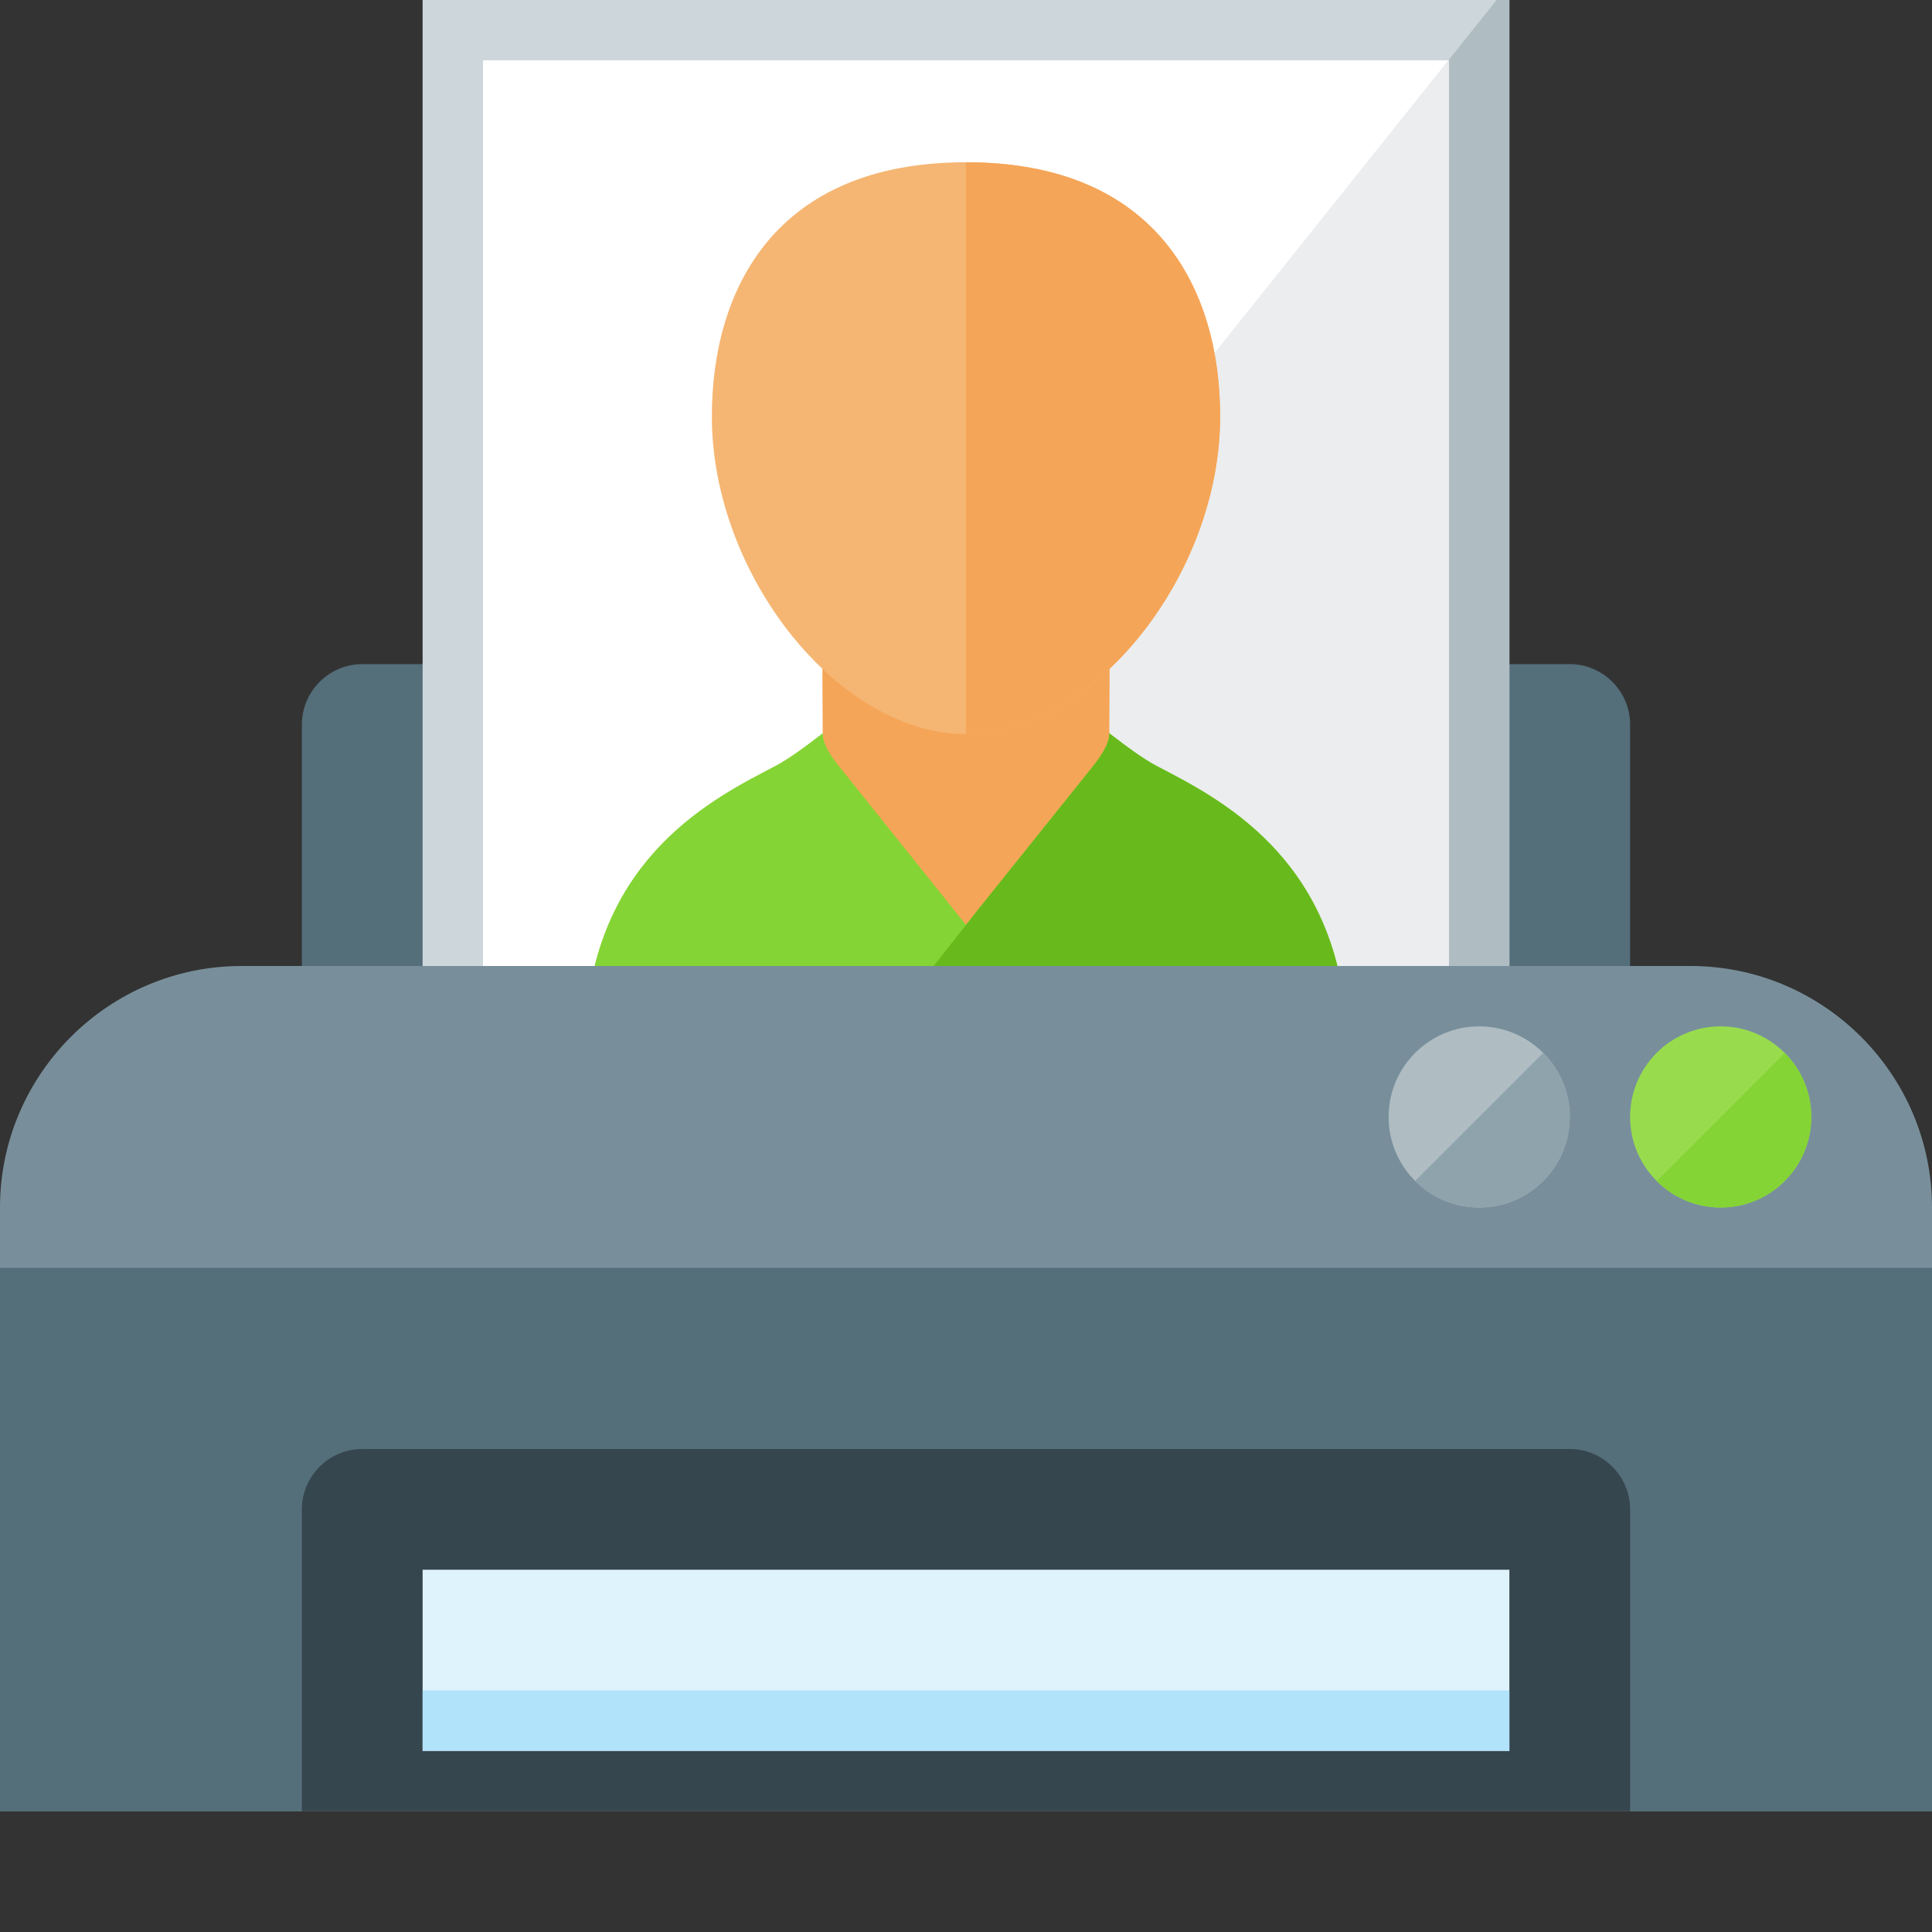<svg version="1.1" xmlns="http://www.w3.org/2000/svg" xmlns:xlink="http://www.w3.org/1999/xlink" viewBox="0 0 512 512"><rect x="0" y="0" width="512" height="512" fill="#333333" stroke="none"/><g><path d="M96,176l320,0c8.8,0 16,7.2 16,16l0,80l-352,0l0,-80c0,-8.8 7.2,-16 16,-16z" fill="#546e7a" /><polygon points="112,352 112,0 400,0 400,352" fill="#cdd7db" /><polygon points="396.6,0 400,0 400,352 115.4,352" fill="#afbdc3" /><polygon points="128,16 128,336 384,336 384,16" fill="#ffffff" /><polygon points="128.2,336 384,336 384,16 383.8,16" fill="#ebedef" /><path d="M293.95,200.6l0.15,-31.3l-76.2,0l0.15,31.3c-27.35,20.75 -52.05,22.35 -57.4,66.4l190.7,0c-5.35,-44.05 -30.05,-45.65 -57.4,-66.4z" fill="#f5a557" /><path d="M218.05,194.3c-4.8,3.7 -9.15,6.9 -12.6,8.7c-16.05,8.4 -47.45,23.75 -50.3,69l201.7,0c-2.85,-45.25 -34.25,-60.6 -50.3,-69c-3.45,-1.8 -7.8,-5 -12.6,-8.7l0,0.25c0,2.8 -2.55,6.3 -4.25,8.45l-33.7,42.1l-33.7,-42.1c-1.75,-2.2 -4.25,-5.6 -4.25,-8.45z" fill="#85d435" /><path d="M234.8,272l122.05,0c-2.85,-45.25 -34.25,-60.6 -50.3,-69c-3.45,-1.8 -7.8,-5 -12.6,-8.7l0,0.25c0,2.8 -2.55,6.3 -4.25,8.45l-30.5,38.05z" fill="#68ba1c" /><path d="M256,43c50.55,0 67.35,33.65 67.35,67.35c0,42.1 -33.65,84.2 -67.35,84.2c-33.7,0 -67.35,-42.1 -67.35,-84.2c0,-33.7 16.8,-67.35 67.35,-67.35z" fill="#f5b673" /><path d="M256,43c50.55,0 67.35,33.65 67.35,67.35c0,42.1 -33.65,84.2 -67.35,84.2z" fill="#f5a557" /><path d="M64,256c118.2,0 265.8,0 384,0c35.25,0 64,28.75 64,64l0,160l-512,0l0,-160c0,-35.25 28.75,-64 64,-64z" fill="#788f9b" /><polygon points="0,336 512,336 512,480 0,480" fill="#546e7a" /><path d="M96,384l320,0c8.8,0 16,7.2 16,16l0,80l-352,0l0,-80c0,-8.8 7.2,-16 16,-16z" fill="#36464e" /><polygon points="112,416 400,416 400,464 112,464" fill="#dff3fd" /><polygon points="112,448 400,448 400,464 112,464" fill="#b1e3fb" /><path d="M456,272c13.25,0 24,10.75 24,24c0,13.25 -10.75,24 -24,24c-13.25,0 -24,-10.75 -24,-24c0,-13.25 10.75,-24 24,-24z" fill="#98dc4d" /><path d="M472.95,279.05c4.35,4.3 7.05,10.3 7.05,16.95c0,13.25 -10.75,24 -24,24c-6.65,0 -12.65,-2.7 -16.95,-7.05z" fill="#85d435" /><path d="M392,272c13.25,0 24,10.75 24,24c0,13.25 -10.75,24 -24,24c-13.25,0 -24,-10.75 -24,-24c0,-13.25 10.75,-24 24,-24z" fill="#afbdc3" /><path d="M408.95,279.05c4.35,4.3 7.05,10.3 7.05,16.95c0,13.25 -10.75,24 -24,24c-6.65,0 -12.65,-2.7 -16.95,-7.05z" fill="#8fa3ad" /></g></svg>